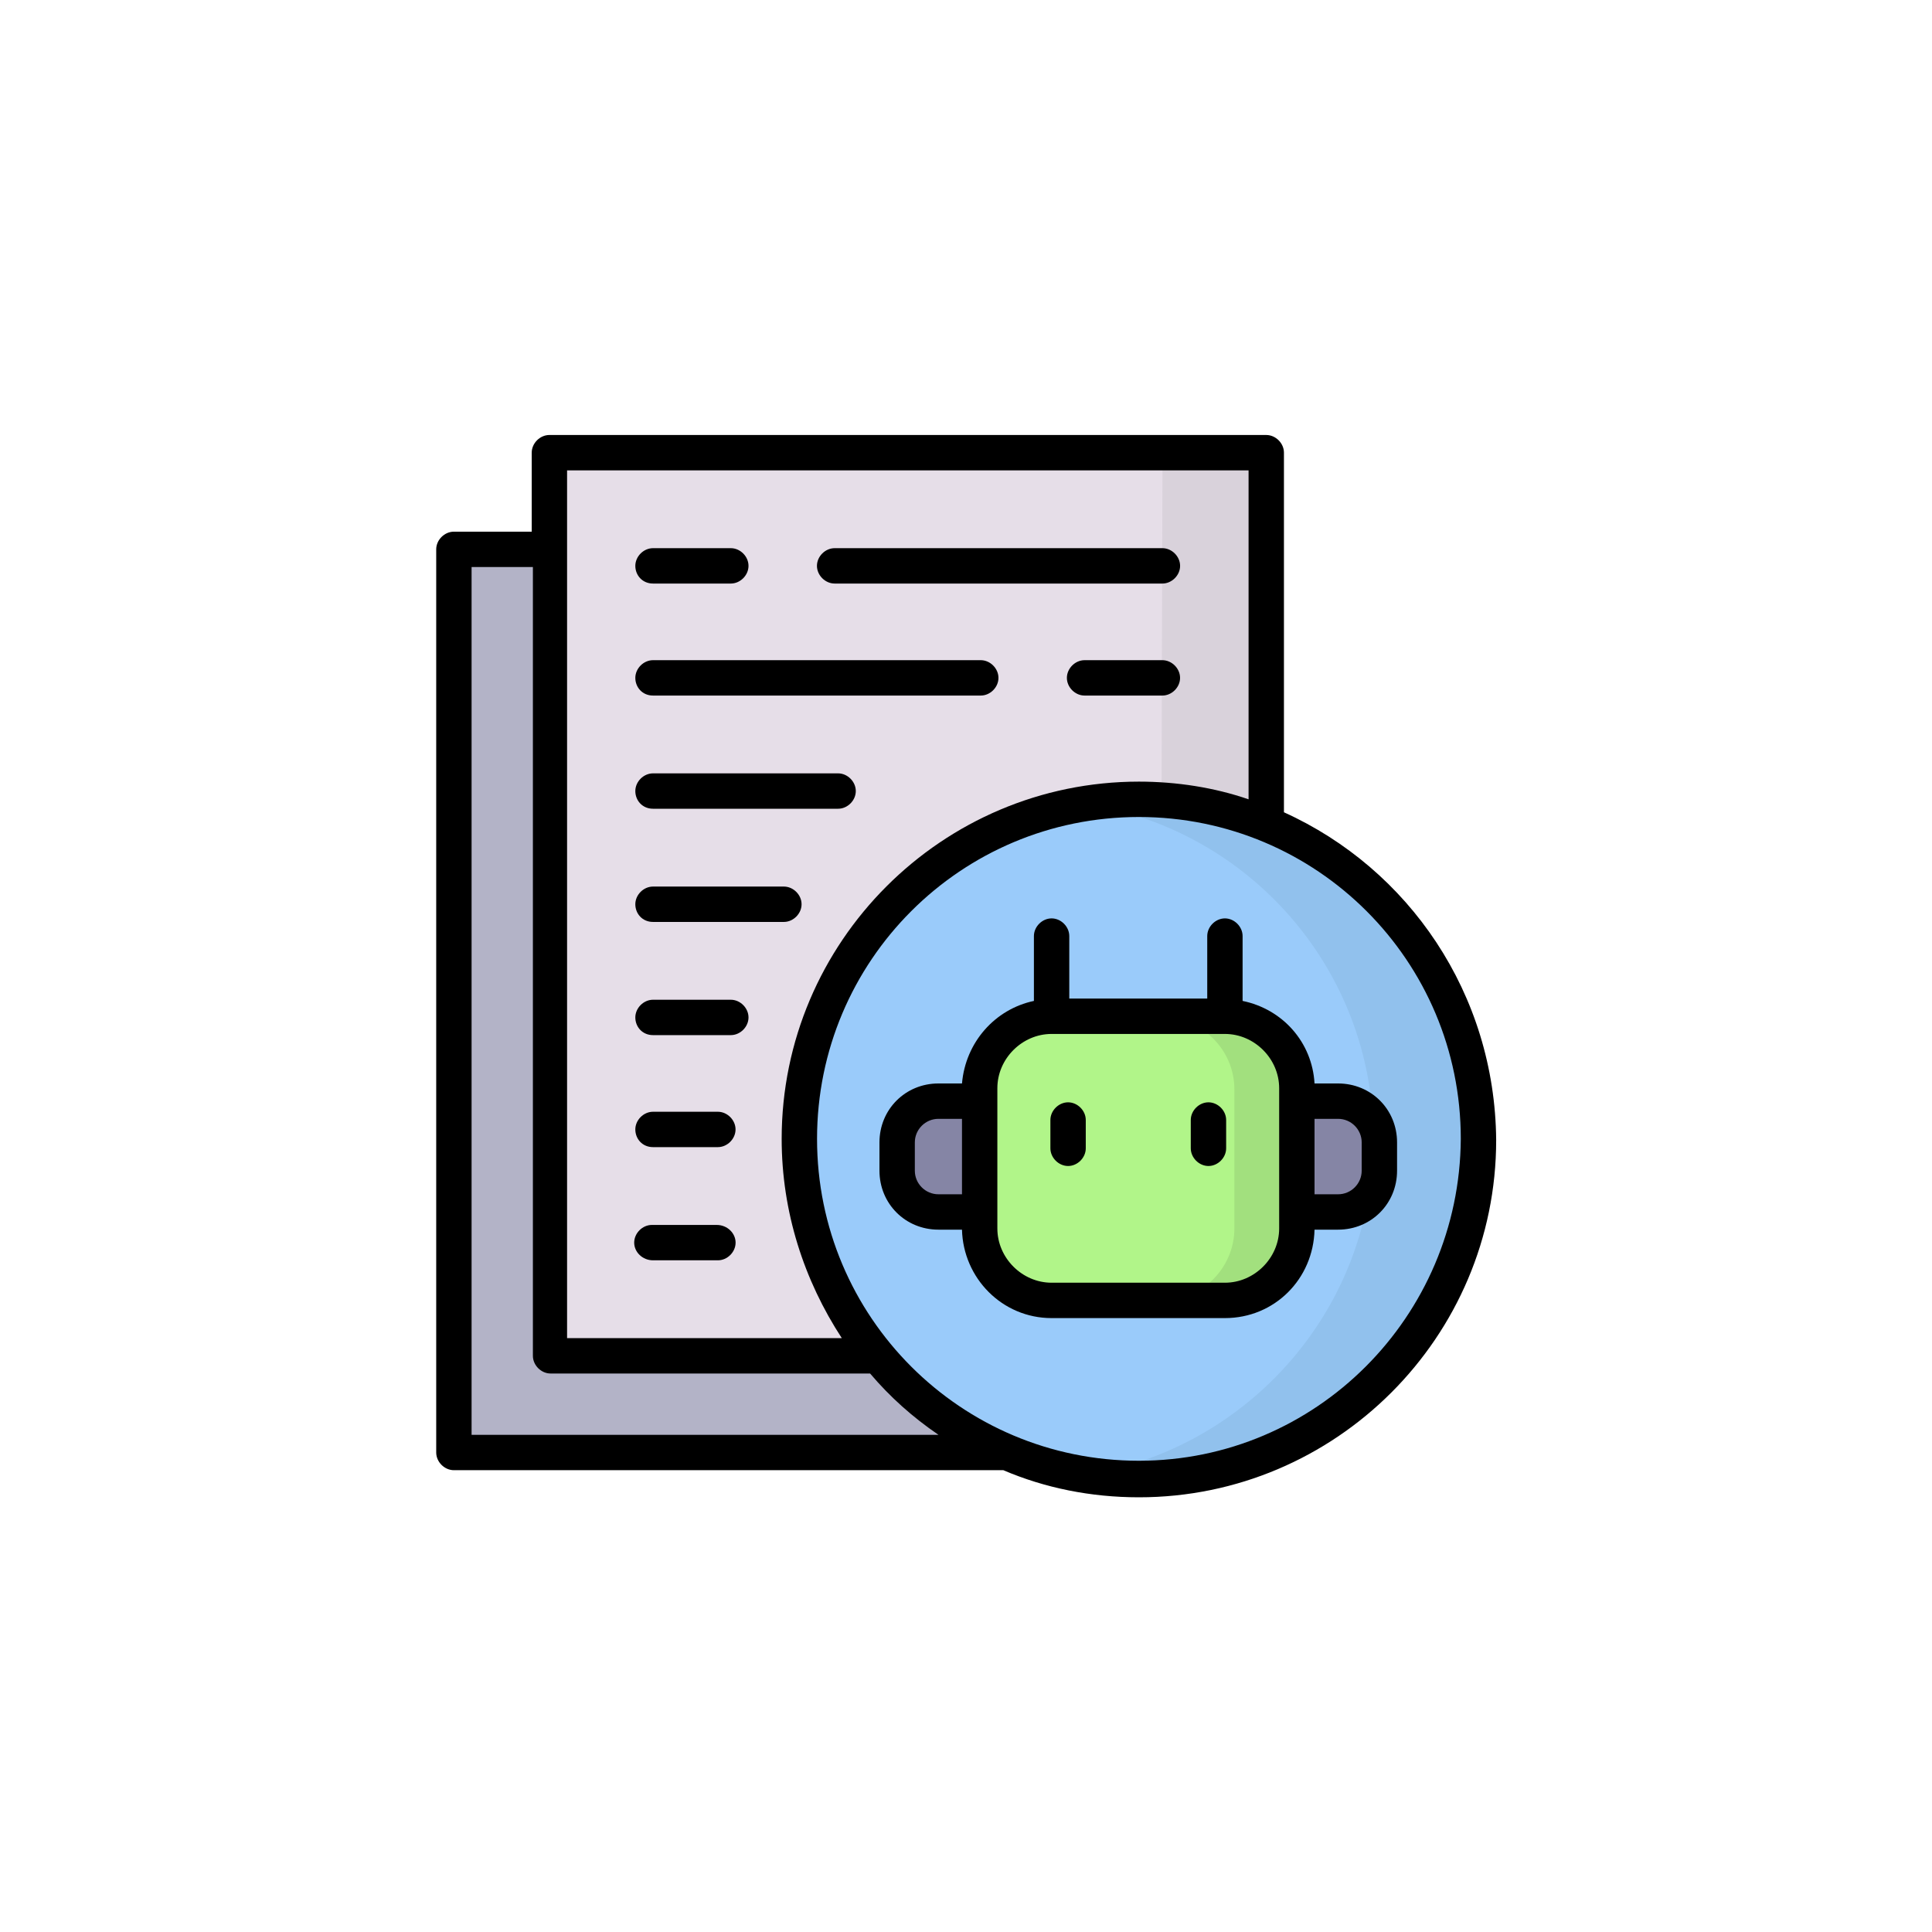 <svg width="120" height="120" viewBox="0 0 120 120" fill="none" xmlns="http://www.w3.org/2000/svg">
<path fill-rule="evenodd" clip-rule="evenodd" d="M34.125 84.212H72.645H78.65V28.189H34.125V34.121V84.212Z" fill="#E6DEE8"/>
<path fill-rule="evenodd" clip-rule="evenodd" d="M28.188 34.121V90.144H72.639V84.212H34.119V34.121H28.188Z" fill="#B3B3C7"/>
<path fill-rule="evenodd" clip-rule="evenodd" d="M72.133 84.212H72.645H78.65V28.189H72.206C72.133 46.864 72.133 65.538 72.133 84.212Z" fill="#D9D2DB"/>
<path fill-rule="evenodd" clip-rule="evenodd" d="M49.648 70.737C49.648 81.942 58.363 91.096 69.421 91.755H72.058C83.115 91.096 91.83 81.942 91.83 70.737C91.83 59.094 82.383 49.647 70.739 49.647C59.095 49.647 49.648 59.094 49.648 70.737Z" fill="#9ACBFA"/>
<path fill-rule="evenodd" clip-rule="evenodd" d="M85.306 70.737C85.306 81.283 77.543 89.998 67.438 91.609C68.097 91.682 68.682 91.755 69.341 91.828H71.978C83.036 91.169 91.751 82.015 91.751 70.811C91.751 59.167 82.304 49.72 70.66 49.72C69.561 49.72 68.463 49.793 67.438 49.94C77.543 51.477 85.306 60.192 85.306 70.737Z" fill="#91C1ED"/>
<path fill-rule="evenodd" clip-rule="evenodd" d="M65.326 80.77H76.092C78.508 80.77 80.559 78.793 80.559 76.303V75.278V68.394V67.662C80.559 65.245 78.582 63.195 76.092 63.195H65.326C62.91 63.195 60.859 65.172 60.859 67.662V68.394V75.278V76.303C60.859 78.72 62.837 80.77 65.326 80.77Z" fill="#B1F589"/>
<path fill-rule="evenodd" clip-rule="evenodd" d="M76.084 80.77C78.501 80.77 80.552 78.793 80.552 76.303V75.278V68.394V67.662C80.552 65.245 78.574 63.195 76.084 63.195H72.203C74.62 63.195 76.67 65.172 76.67 67.662V68.394V75.278V76.303C76.67 78.72 74.693 80.77 72.203 80.77H76.084Z" fill="#A2E07E"/>
<path fill-rule="evenodd" clip-rule="evenodd" d="M55.727 72.715C55.727 74.106 56.898 75.278 58.29 75.278H60.853V68.394H58.29C56.898 68.394 55.727 69.566 55.727 70.957V72.715Z" fill="#8585A5"/>
<path fill-rule="evenodd" clip-rule="evenodd" d="M80.555 75.278H83.118C84.509 75.278 85.681 74.106 85.681 72.715V70.957C85.681 69.566 84.509 68.394 83.118 68.394H80.555V75.278Z" fill="#8585A5"/>
<path d="M40.559 50.232H52.057C52.643 50.232 53.155 49.72 53.155 49.134C53.155 48.548 52.643 48.035 52.057 48.035H40.559C39.974 48.035 39.461 48.548 39.461 49.134C39.461 49.72 39.9 50.232 40.559 50.232Z" fill="black"/>
<path d="M40.559 57.263H48.688C49.274 57.263 49.787 56.75 49.787 56.164C49.787 55.578 49.274 55.066 48.688 55.066H40.559C39.974 55.066 39.461 55.578 39.461 56.164C39.461 56.75 39.9 57.263 40.559 57.263Z" fill="black"/>
<path d="M40.559 64.293H45.393C45.979 64.293 46.491 63.78 46.491 63.195C46.491 62.609 45.979 62.096 45.393 62.096H40.559C39.974 62.096 39.461 62.609 39.461 63.195C39.461 63.78 39.9 64.293 40.559 64.293Z" fill="black"/>
<path d="M40.559 71.25H44.587C45.173 71.25 45.686 70.738 45.686 70.152C45.686 69.566 45.173 69.053 44.587 69.053H40.559C39.974 69.053 39.461 69.566 39.461 70.152C39.461 70.738 39.9 71.25 40.559 71.25Z" fill="black"/>
<path d="M40.562 78.28H44.59C45.176 78.28 45.689 77.768 45.689 77.182C45.689 76.596 45.176 76.083 44.517 76.083H40.489C39.903 76.083 39.391 76.596 39.391 77.182C39.391 77.768 39.903 78.28 40.562 78.28Z" fill="black"/>
<path d="M40.559 36.245H45.393C45.979 36.245 46.491 35.732 46.491 35.147C46.491 34.561 45.979 34.048 45.393 34.048H40.559C39.974 34.048 39.461 34.561 39.461 35.147C39.461 35.732 39.9 36.245 40.559 36.245Z" fill="black"/>
<path d="M51.841 36.245H72.199C72.785 36.245 73.298 35.732 73.298 35.147C73.298 34.561 72.785 34.048 72.199 34.048H51.841C51.255 34.048 50.742 34.561 50.742 35.147C50.742 35.732 51.255 36.245 51.841 36.245Z" fill="black"/>
<path d="M40.559 43.202H60.918C61.504 43.202 62.016 42.69 62.016 42.104C62.016 41.518 61.504 41.005 60.918 41.005H40.559C39.974 41.005 39.461 41.518 39.461 42.104C39.461 42.69 39.9 43.202 40.559 43.202Z" fill="black"/>
<path d="M72.197 41.005H67.364C66.778 41.005 66.266 41.518 66.266 42.104C66.266 42.69 66.778 43.202 67.364 43.202H72.197C72.783 43.202 73.296 42.69 73.296 42.104C73.296 41.518 72.783 41.005 72.197 41.005Z" fill="black"/>
<path d="M79.748 50.452V28.116C79.748 27.53 79.235 27.018 78.649 27.018H34.124C33.538 27.018 33.026 27.53 33.026 28.116V33.023H28.192C27.606 33.023 27.094 33.535 27.094 34.121V90.217C27.094 90.803 27.606 91.316 28.192 91.316H62.318C64.882 92.414 67.738 93 70.74 93C82.97 93 92.93 83.04 92.93 70.811C92.856 61.73 87.51 53.967 79.748 50.452ZM35.222 29.215H77.551V49.647C75.427 48.914 73.084 48.548 70.74 48.548C58.51 48.548 48.551 58.508 48.551 70.737C48.551 75.278 49.942 79.525 52.286 83.114H35.222V29.215ZM29.291 89.046V35.22H33.099V84.212C33.099 84.798 33.611 85.311 34.197 85.311H54.043C55.288 86.775 56.679 88.02 58.291 89.119H29.291V89.046ZM70.74 90.73C59.682 90.73 50.748 81.796 50.748 70.737C50.748 59.679 59.682 50.745 70.74 50.745C81.798 50.745 90.733 59.679 90.733 70.737C90.659 81.796 81.725 90.73 70.74 90.73Z" fill="black"/>
<path d="M66.341 68.467C65.755 68.467 65.242 68.98 65.242 69.566V71.323C65.242 71.909 65.755 72.422 66.341 72.422C66.927 72.422 67.439 71.909 67.439 71.323V69.566C67.439 68.98 66.927 68.467 66.341 68.467Z" fill="black"/>
<path d="M75.059 68.467C74.474 68.467 73.961 68.98 73.961 69.566V71.323C73.961 71.909 74.474 72.422 75.059 72.422C75.645 72.422 76.158 71.909 76.158 71.323V69.566C76.158 68.98 75.645 68.467 75.059 68.467Z" fill="black"/>
<path d="M83.112 67.296H81.648C81.501 64.733 79.67 62.682 77.18 62.169V58.142C77.18 57.556 76.668 57.043 76.082 57.043C75.496 57.043 74.984 57.556 74.984 58.142V62.023H66.415V58.142C66.415 57.556 65.903 57.043 65.317 57.043C64.731 57.043 64.218 57.556 64.218 58.142V62.169C61.802 62.682 59.971 64.733 59.751 67.296H58.287C56.236 67.296 54.625 68.907 54.625 70.957V72.715C54.625 74.765 56.236 76.376 58.287 76.376H59.751C59.825 79.379 62.241 81.869 65.317 81.869H76.082C79.158 81.869 81.574 79.452 81.648 76.376H83.112C85.163 76.376 86.774 74.765 86.774 72.715V70.957C86.774 68.907 85.163 67.296 83.112 67.296ZM56.822 72.715V70.957C56.822 70.152 57.481 69.493 58.287 69.493H59.751V74.179H58.287C57.481 74.179 56.822 73.52 56.822 72.715ZM79.451 76.303C79.451 78.134 77.913 79.672 76.082 79.672H65.317C63.486 79.672 61.948 78.134 61.948 76.303V67.588C61.948 65.758 63.486 64.22 65.317 64.22H76.082C77.913 64.22 79.451 65.758 79.451 67.588V76.303ZM84.577 72.715C84.577 73.52 83.918 74.179 83.112 74.179H81.648V69.493H83.112C83.918 69.493 84.577 70.152 84.577 70.957V72.715Z" fill="black"/>
</svg>
